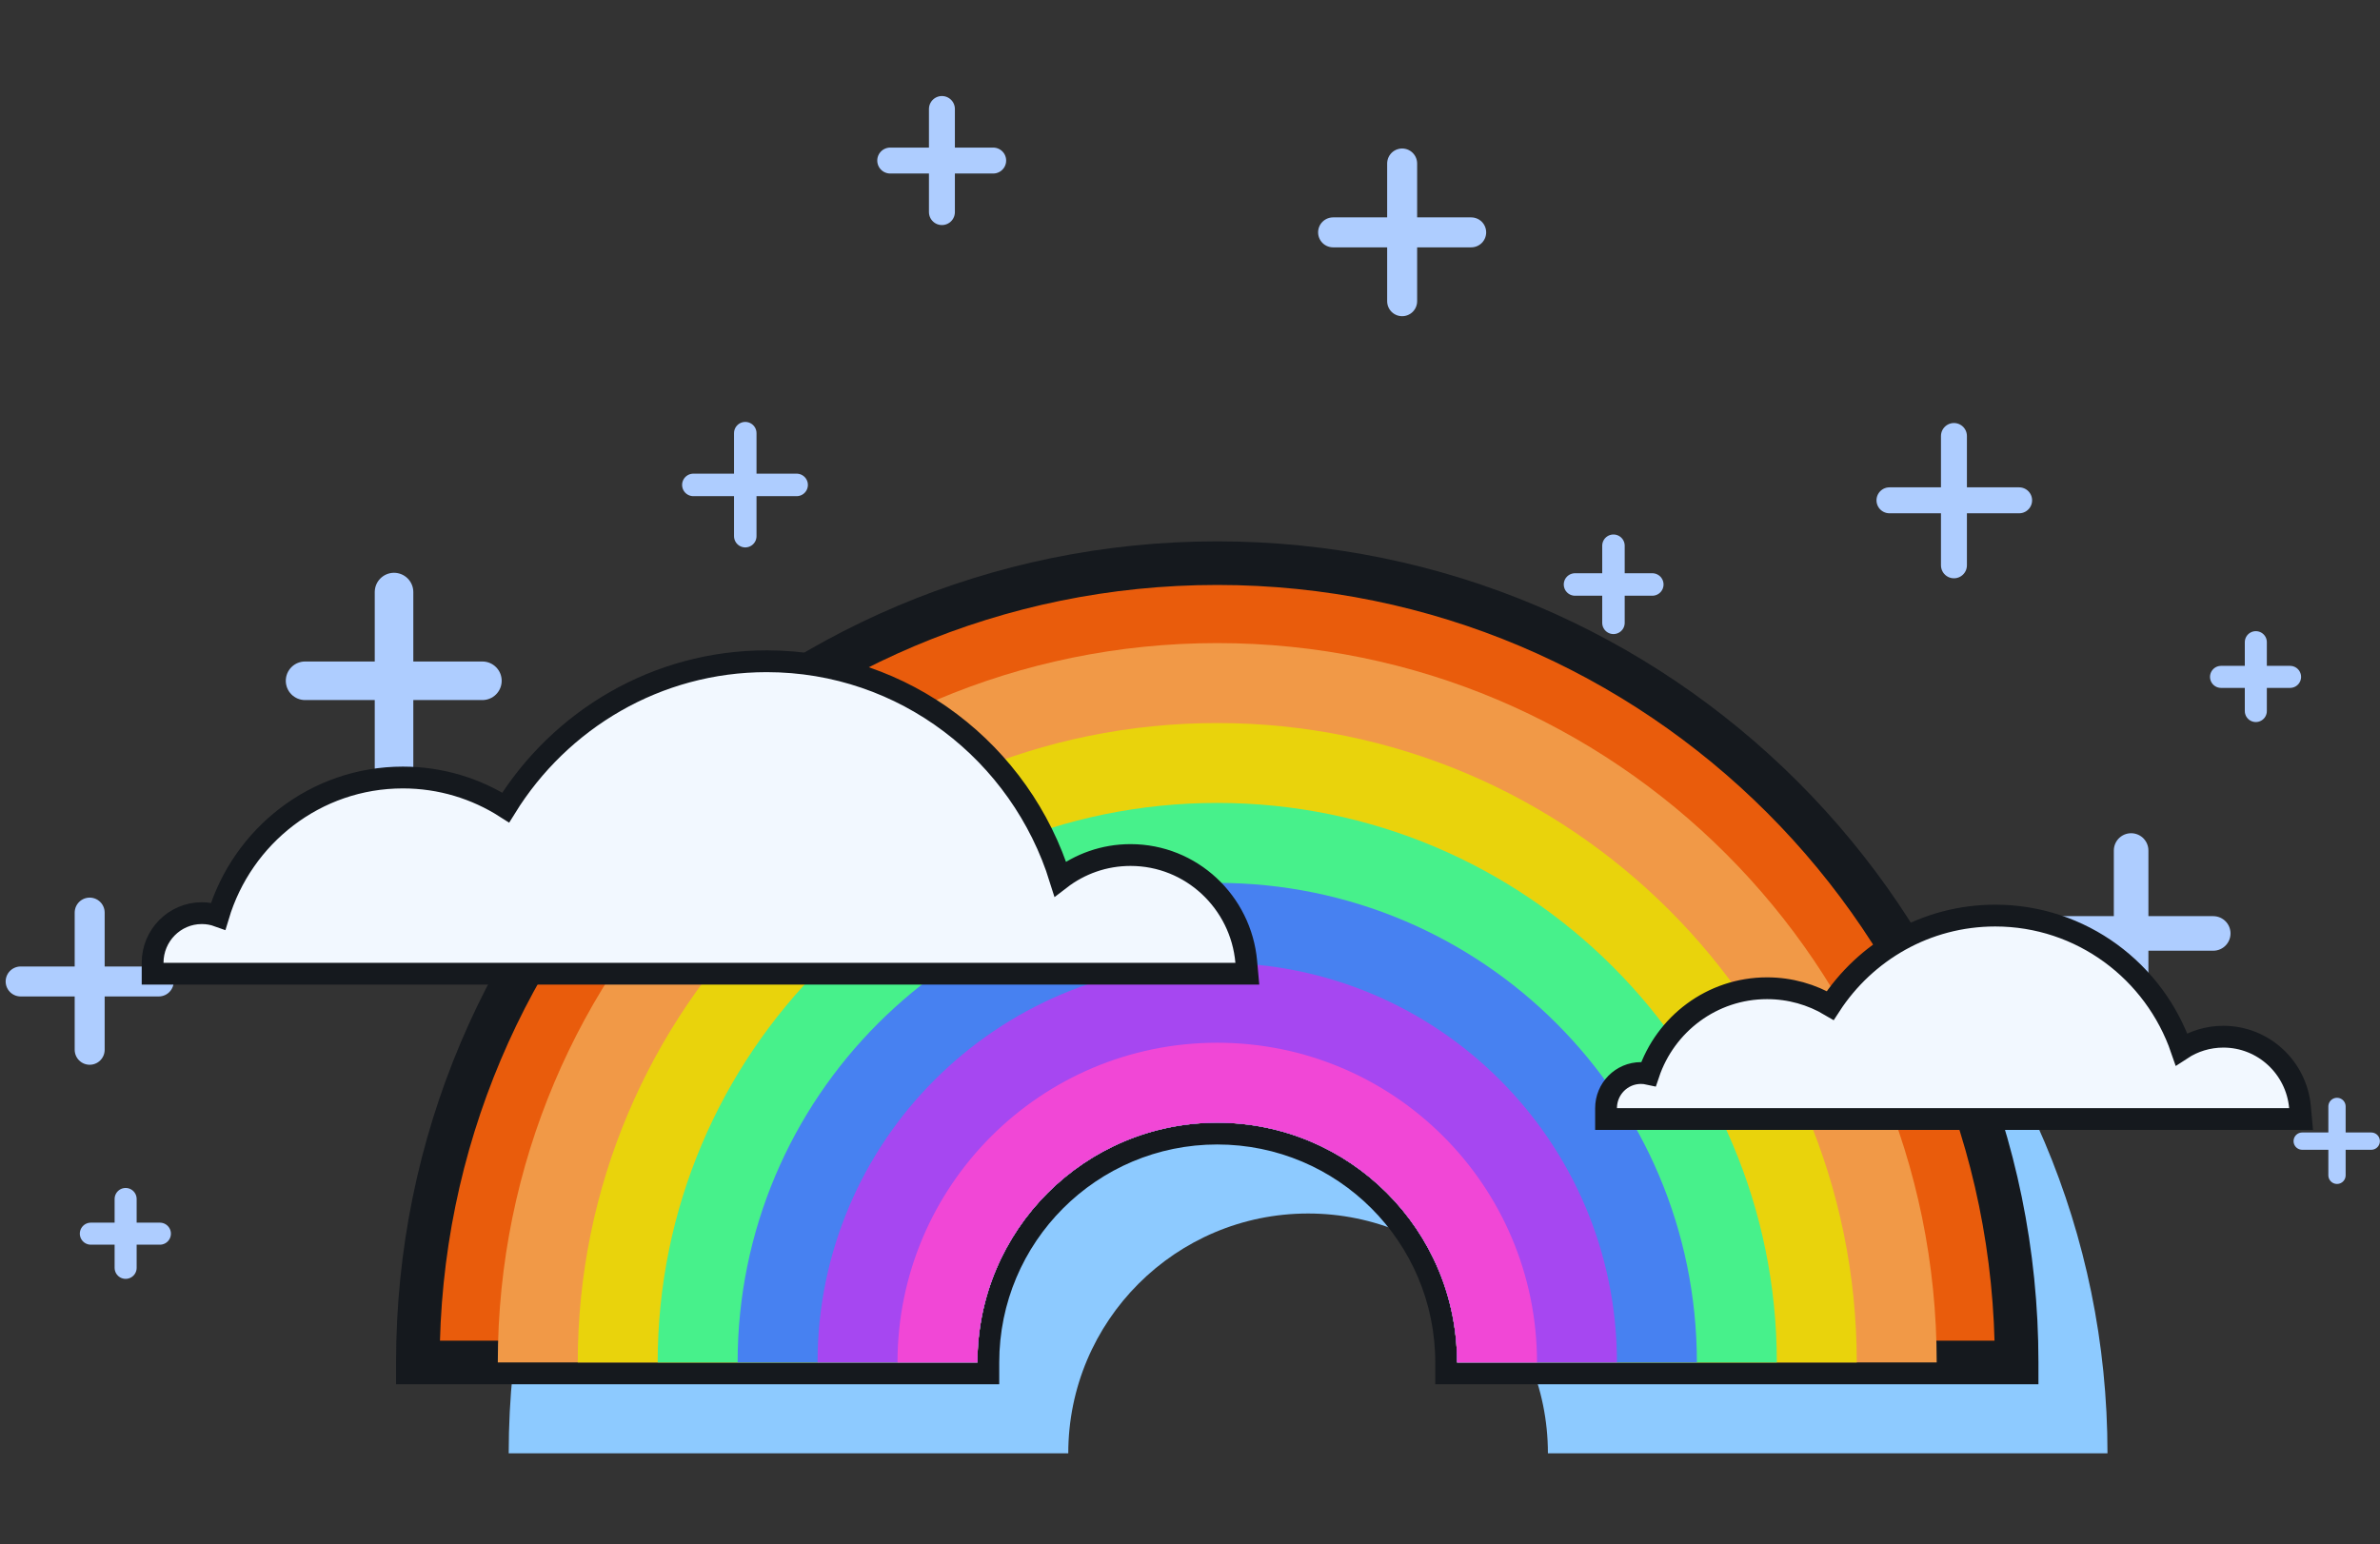 <svg width="131" height="85" viewBox="0 0 131 85" fill="none" xmlns="http://www.w3.org/2000/svg">
<rect x="0" y="0" width="131" height="85" fill="#333333" stroke="none"/>
<path d="M26.552 37.475H16.792" stroke="#AECDFF" stroke-width="2.123" stroke-miterlimit="10" stroke-linecap="round" stroke-linejoin="round"/>
<path d="M21.688 42.326V32.592" stroke="#AECDFF" stroke-width="2.123" stroke-miterlimit="10" stroke-linecap="round" stroke-linejoin="round"/>
<path d="M121.821 51.383H112.781" stroke="#AECDFF" stroke-width="1.903" stroke-miterlimit="10" stroke-linecap="round" stroke-linejoin="round"/>
<path d="M117.301 55.892V46.818" stroke="#AECDFF" stroke-width="1.903" stroke-miterlimit="10" stroke-linecap="round" stroke-linejoin="round"/>
<path d="M54.667 8.838H49" stroke="#AECDFF" stroke-width="1.428" stroke-miterlimit="10" stroke-linecap="round" stroke-linejoin="round"/>
<path d="M51.845 11.675V6" stroke="#AECDFF" stroke-width="1.428" stroke-miterlimit="10" stroke-linecap="round" stroke-linejoin="round"/>
<path d="M8.737 54.027H1.136" stroke="#AECDFF" stroke-width="1.65" stroke-miterlimit="10" stroke-linecap="round" stroke-linejoin="round"/>
<path d="M4.936 57.787V50.236" stroke="#AECDFF" stroke-width="1.65" stroke-miterlimit="10" stroke-linecap="round" stroke-linejoin="round"/>
<path d="M80.977 12.791H73.376" stroke="#AECDFF" stroke-width="1.65" stroke-miterlimit="10" stroke-linecap="round" stroke-linejoin="round"/>
<path d="M77.177 16.581V9" stroke="#AECDFF" stroke-width="1.65" stroke-miterlimit="10" stroke-linecap="round" stroke-linejoin="round"/>
<path d="M90.946 32.174H86.692" stroke="#AECDFF" stroke-width="1.238" stroke-miterlimit="10" stroke-linecap="round" stroke-linejoin="round"/>
<path d="M88.808 34.284V30.041" stroke="#AECDFF" stroke-width="1.238" stroke-miterlimit="10" stroke-linecap="round" stroke-linejoin="round"/>
<path d="M111.137 27.541H104" stroke="#AECDFF" stroke-width="1.428" stroke-miterlimit="10" stroke-linecap="round" stroke-linejoin="round"/>
<path d="M107.549 31.119V24" stroke="#AECDFF" stroke-width="1.428" stroke-miterlimit="10" stroke-linecap="round" stroke-linejoin="round"/>
<path d="M43.849 26.693H38.163" stroke="#AECDFF" stroke-width="1.238" stroke-miterlimit="10" stroke-linecap="round" stroke-linejoin="round"/>
<path d="M41.021 29.514V23.844" stroke="#AECDFF" stroke-width="1.238" stroke-miterlimit="10" stroke-linecap="round" stroke-linejoin="round"/>
<path d="M126.05 37.26H122.25" stroke="#AECDFF" stroke-width="1.213" stroke-miterlimit="10" stroke-linecap="round" stroke-linejoin="round"/>
<path d="M124.165 39.14V35.35" stroke="#AECDFF" stroke-width="1.213" stroke-miterlimit="10" stroke-linecap="round" stroke-linejoin="round"/>
<path fill-rule="evenodd" clip-rule="evenodd" d="M116 80H85.2C85.2 72.71 79.29 66.8 72 66.8C64.71 66.8 58.8 72.71 58.8 80H28C28 55.7 47.699 36 72 36C96.3 36 116 55.7 116 80Z" fill="#8DCAFF"/>
<path d="M130.518 62.816H126.718" stroke="#AECDFF" stroke-width="0.952" stroke-miterlimit="10" stroke-linecap="round" stroke-linejoin="round"/>
<path d="M128.633 64.697V60.906" stroke="#AECDFF" stroke-width="0.952" stroke-miterlimit="10" stroke-linecap="round" stroke-linejoin="round"/>
<path d="M8.801 67.91H5" stroke="#AECDFF" stroke-width="1.213" stroke-miterlimit="10" stroke-linecap="round" stroke-linejoin="round"/>
<path d="M6.915 69.791V66" stroke="#AECDFF" stroke-width="1.213" stroke-miterlimit="10" stroke-linecap="round" stroke-linejoin="round"/>
<mask id="path-24-outside-1" maskUnits="userSpaceOnUse" x="21" y="29" width="92" height="48" fill="black">
<rect fill="white" x="21" y="29" width="92" height="48"/>
<path fill-rule="evenodd" clip-rule="evenodd" d="M111 75H80.2C80.2 67.71 74.29 61.8 67 61.8C59.71 61.8 53.8 67.71 53.8 75H23C23 50.7 42.699 31 67 31C91.3 31 111 50.7 111 75Z"/>
</mask>
<path fill-rule="evenodd" clip-rule="evenodd" d="M111 75H80.2C80.2 67.71 74.29 61.8 67 61.8C59.71 61.8 53.8 67.71 53.8 75H23C23 50.7 42.699 31 67 31C91.3 31 111 50.7 111 75Z" fill="#E95C0C"/>
<path d="M80.2 75H79V76.2H80.2V75ZM111 75V76.2H112.2V75H111ZM53.8 75V76.2H55V75H53.8ZM23 75H21.8V76.2H23V75ZM80.2 76.2H111V73.8H80.2V76.2ZM81.4 75C81.4 67.047 74.953 60.6 67 60.6V63C73.627 63 79 68.373 79 75H81.4ZM67 60.6C59.047 60.6 52.6 67.047 52.6 75H55C55 68.373 60.372 63 67 63V60.6ZM23 76.2H53.8V73.8H23V76.2ZM67 29.8C42.036 29.8 21.8 50.037 21.8 75H24.2C24.2 51.362 43.362 32.2 67 32.2V29.8ZM112.2 75C112.2 50.037 91.963 29.8 67 29.8V32.2C90.638 32.2 109.8 51.362 109.8 75H112.2Z" fill="#15191E" mask="url(#path-24-outside-1)"/>
<path fill-rule="evenodd" clip-rule="evenodd" d="M27.4 75C27.4 53.13 45.13 35.4 67 35.4C88.87 35.4 106.6 53.13 106.6 75H80.2C80.2 67.71 74.29 61.8 67 61.8C59.71 61.8 53.8 67.71 53.8 75H27.4Z" fill="#F19947"/>
<path fill-rule="evenodd" clip-rule="evenodd" d="M31.8 75C31.8 55.56 47.56 39.801 67 39.801C86.44 39.801 102.199 55.56 102.2 75H80.2C80.199 67.71 74.29 61.801 67 61.801C59.71 61.801 53.8 67.71 53.8 75H31.8Z" fill="#E9D30C"/>
<path fill-rule="evenodd" clip-rule="evenodd" d="M36.2 75C36.2 75 36.2 74.999 36.2 74.999C36.2 57.989 49.989 44.199 67 44.199C84.01 44.199 97.8 57.989 97.8 74.999C97.8 74.999 97.8 75 97.8 75H80.2C80.2 75 80.2 74.999 80.2 74.999C80.2 67.709 74.29 61.799 67 61.799C59.71 61.799 53.8 67.709 53.8 74.999C53.8 74.999 53.8 75 53.8 75H36.2Z" fill="#47F18B"/>
<path fill-rule="evenodd" clip-rule="evenodd" d="M40.6 75C40.6 75 40.6 75 40.6 75C40.6 60.419 52.419 48.6 67 48.6C81.58 48.6 93.4 60.419 93.4 75C93.4 75 93.4 75 93.4 75H80.2C80.2 75 80.2 75 80.2 75C80.2 67.709 74.29 61.8 67 61.8C59.71 61.8 53.8 67.709 53.8 75C53.8 75 53.8 75 53.8 75H40.6Z" fill="#4781F1"/>
<path fill-rule="evenodd" clip-rule="evenodd" d="M89 75H80.2C80.2 67.71 74.29 61.8 67 61.8C59.71 61.8 53.8 67.71 53.8 75H45C45 62.85 54.85 53 67 53C79.15 53 89 62.85 89 75Z" fill="#A647F1"/>
<path fill-rule="evenodd" clip-rule="evenodd" d="M49.4 75C49.4 65.28 57.28 57.4 67 57.4C76.72 57.4 84.6 65.28 84.6 75H80.2C80.2 67.71 74.29 61.8 67 61.8C59.71 61.8 53.8 67.71 53.8 75H49.4Z" fill="#F147D6"/>
<path d="M126 61.6L126.656 61.6L126.597 60.947C126.403 58.775 124.593 57.067 122.379 57.067C121.528 57.067 120.735 57.32 120.072 57.755C118.602 53.477 114.571 50.4 109.821 50.4C106.019 50.4 102.677 52.372 100.741 55.351C99.721 54.747 98.531 54.4 97.262 54.4C94.23 54.4 91.661 56.376 90.743 59.113C90.608 59.083 90.466 59.067 90.322 59.067C89.255 59.067 88.4 59.937 88.4 61L88.4 61.6L89 61.6L126 61.6Z" fill="#F2F8FF" stroke="#15191E" stroke-width="1.2"/>
<path d="M68 53.6L68.656 53.6L68.597 52.947C68.305 49.656 65.57 47.067 62.227 47.067C60.772 47.067 59.432 47.558 58.359 48.383C56.198 41.441 49.785 36.4 42.201 36.4C36.141 36.4 30.827 39.619 27.835 44.453C26.197 43.406 24.256 42.8 22.175 42.8C17.378 42.8 13.332 46.016 12.014 50.424C11.731 50.322 11.426 50.267 11.108 50.267C9.605 50.267 8.4 51.497 8.4 53L8.4 53.6L9 53.6L68 53.6Z" fill="#F2F8FF" stroke="#15191E" stroke-width="1.2"/>
</svg>
